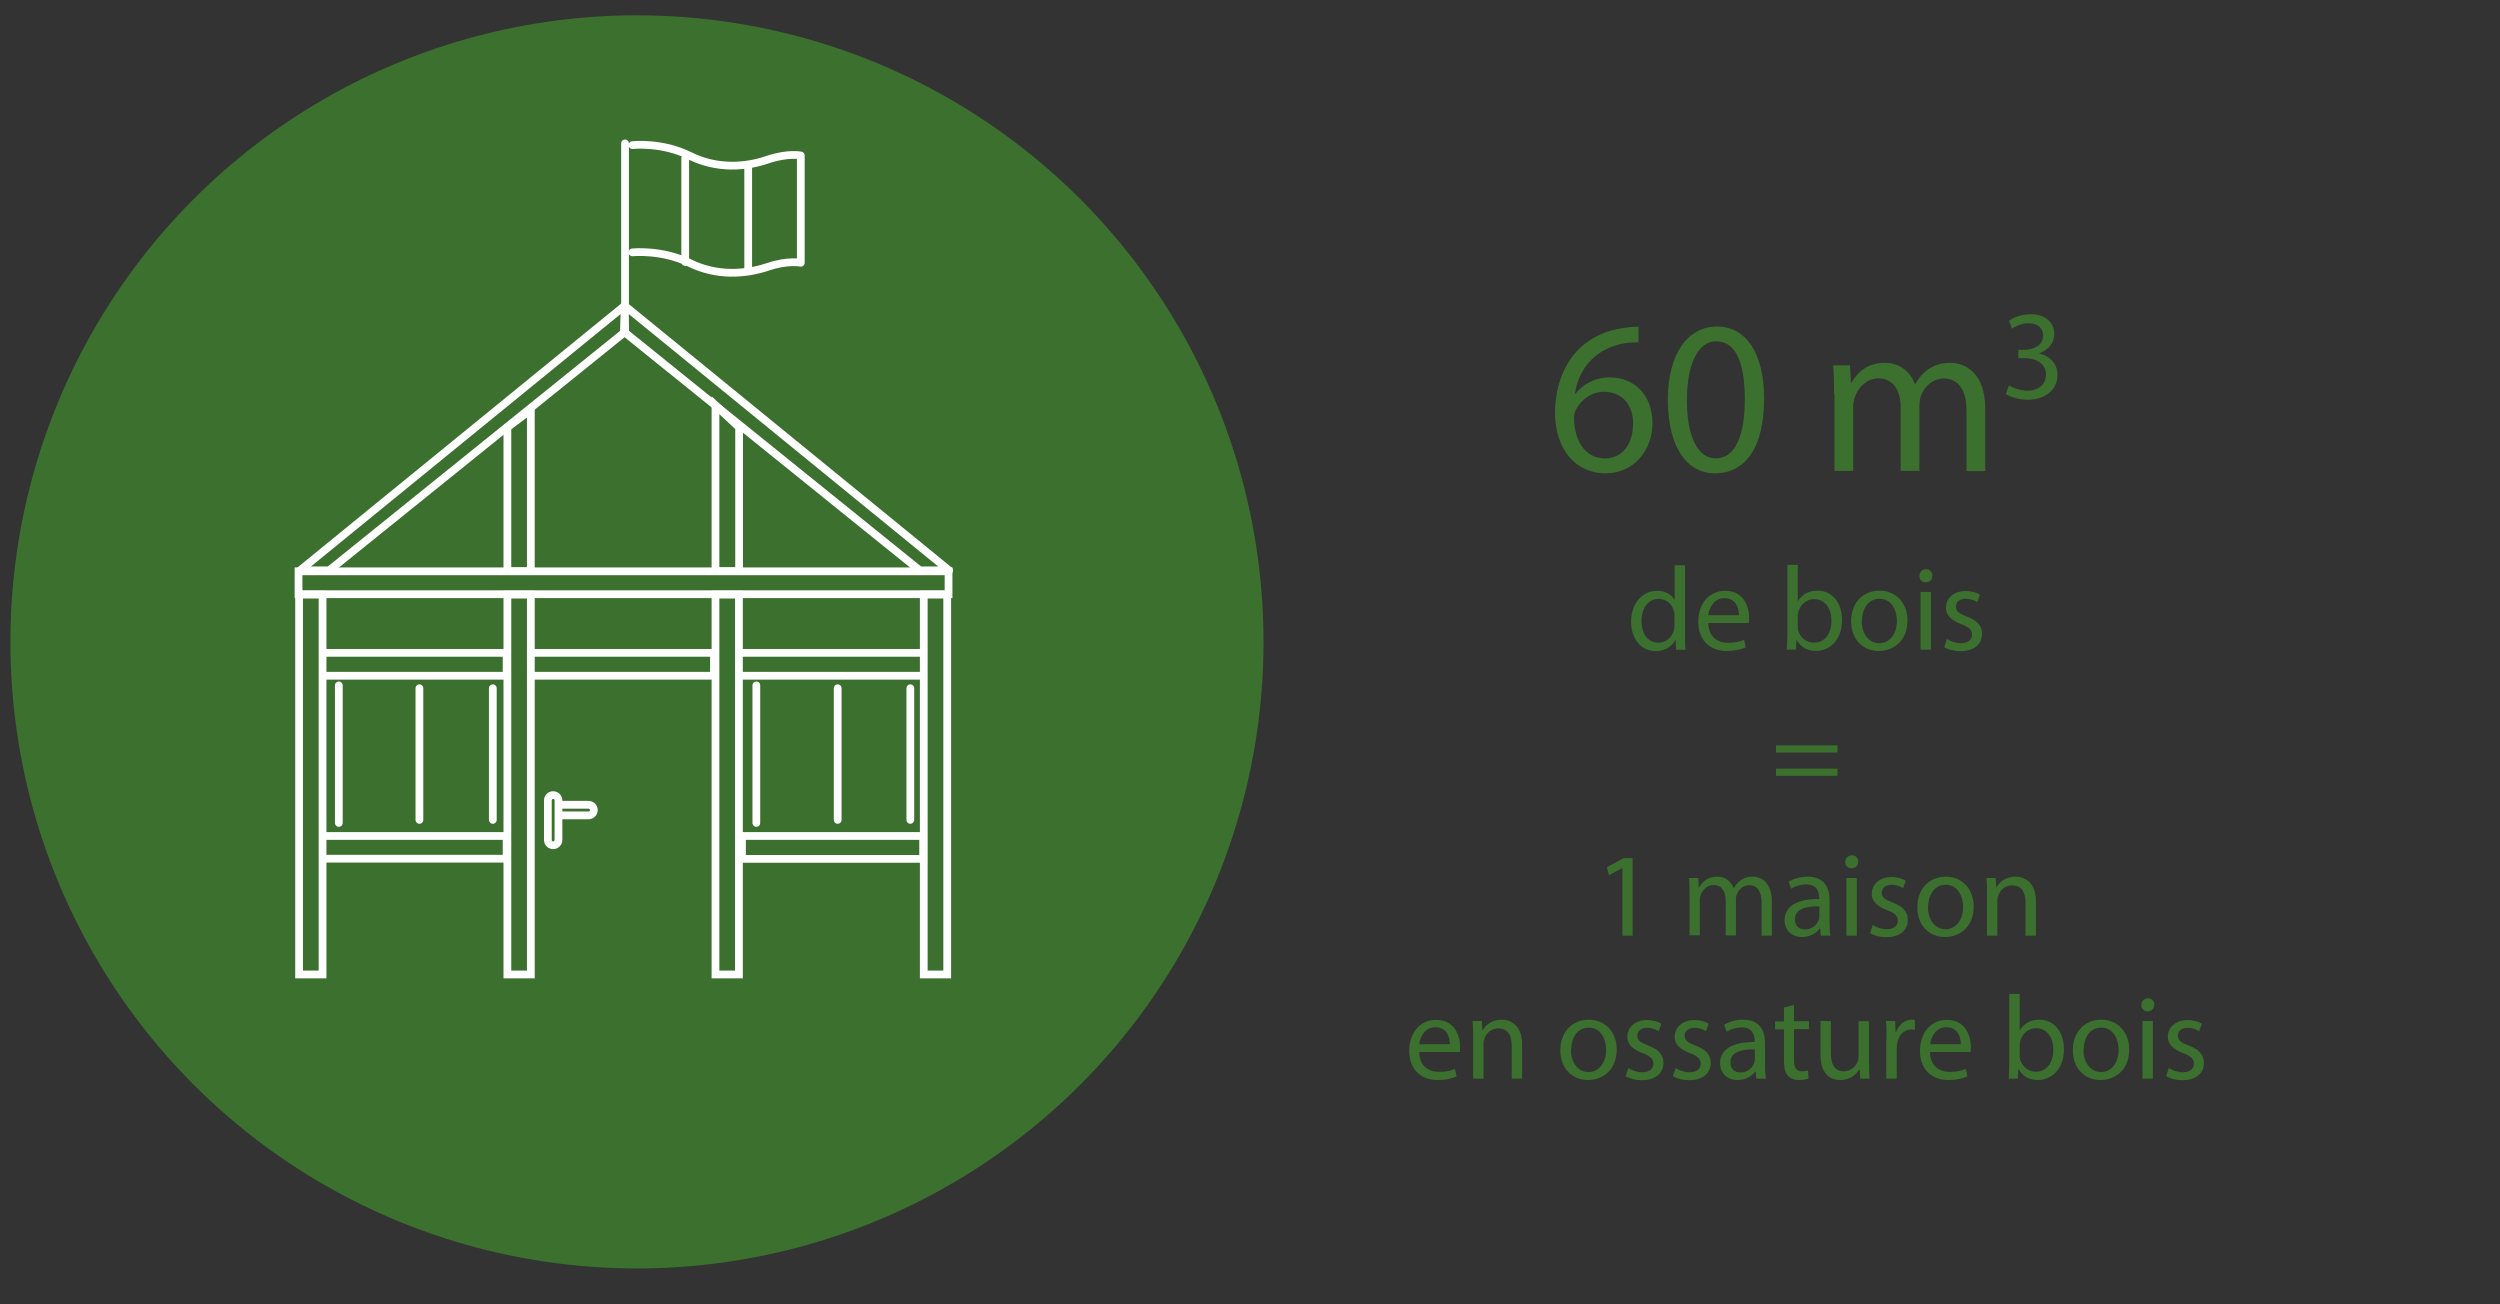 <?xml version="1.0" encoding="UTF-8"?>
<svg xmlns="http://www.w3.org/2000/svg" viewBox="0 0 132.15 68.94">
  <rect x="0" y="0" width="132.15" height="68.94" fill="#333333" stroke="none"/>
  <g id="Calque_2">
    <circle cx="33.67" cy="33.93" r="33.12" style="fill:#3b702e;"></circle>
  </g>
  <g id="Calque_1">
    <rect x="15.81" y="31.43" width="1.24" height="20.08" style="fill:none; stroke:#fff; stroke-miterlimit:10; stroke-width:.41px;"></rect>
    <polygon points="17.4 30.15 15.86 30.15 33.02 16.16 32.98 17.59 17.4 30.15" style="fill:none; stroke:#fff; stroke-linecap:round; stroke-linejoin:round; stroke-width:.41px;"></polygon>
    <polygon points="48.62 30.15 50.17 30.15 33.02 16.16 33.05 17.59 48.62 30.15" style="fill:none; stroke:#fff; stroke-linecap:round; stroke-linejoin:round; stroke-width:.41px;"></polygon>
    <rect x="26.82" y="31.43" width="1.24" height="20.08" style="fill:none; stroke:#fff; stroke-miterlimit:10; stroke-width:.41px;"></rect>
    <rect x="37.82" y="31.43" width="1.24" height="20.08" style="fill:none; stroke:#fff; stroke-miterlimit:10; stroke-width:.41px;"></rect>
    <polygon points="28.06 30.19 26.82 30.19 26.82 22.59 28.06 21.66 28.06 30.19" style="fill:none; stroke:#fff; stroke-miterlimit:10; stroke-width:.41px;"></polygon>
    <polygon points="39.07 30.19 37.82 30.19 37.82 21.42 39.07 22.59 39.07 30.19" style="fill:none; stroke:#fff; stroke-miterlimit:10; stroke-width:.41px;"></polygon>
    <rect x="48.83" y="31.43" width="1.24" height="20.08" style="fill:none; stroke:#fff; stroke-miterlimit:10; stroke-width:.41px;"></rect>
    <rect x="15.78" y="30.2" width="34.36" height="1.21" style="fill:none; stroke:#fff; stroke-miterlimit:10; stroke-width:.41px;"></rect>
    <polyline points="17.2 44.19 26.78 44.19 26.78 45.39 17.2 45.39" style="fill:none; stroke:#fff; stroke-miterlimit:10; stroke-width:.41px;"></polyline>
    <rect x="39.22" y="44.19" width="9.58" height="1.21" style="fill:none; stroke:#fff; stroke-miterlimit:10; stroke-width:.41px;"></rect>
    <polyline points="17.2 34.51 26.78 34.51 26.78 35.72 17.2 35.72" style="fill:none; stroke:#fff; stroke-miterlimit:10; stroke-width:.41px;"></polyline>
    <polyline points="28.16 34.51 37.74 34.51 37.74 35.72 28.16 35.72" style="fill:none; stroke:#fff; stroke-miterlimit:10; stroke-width:.41px;"></polyline>
    <line x1="48.79" y1="35.72" x2="39.22" y2="35.72" style="fill:none; stroke:#fff; stroke-miterlimit:10; stroke-width:.41px;"></line>
    <line x1="39.22" y1="34.51" x2="48.79" y2="34.51" style="fill:none; stroke:#fff; stroke-miterlimit:10; stroke-width:.41px;"></line>
    <path d="M33.04,16.35V7.58" style="fill:none; stroke:#fff; stroke-linecap:round; stroke-linejoin:round; stroke-width:.41px;"></path>
    <path d="M33.43,13.34s1.56-.16,3.02.56,2.97.59,4.09.22c1.11-.38,1.79-.23,1.79-.23v-5.67s-.68-.15-1.79.23c-1.11.38-2.63.51-4.09-.22-1.46-.73-3.02-.56-3.02-.56" style="fill:none; stroke:#fff; stroke-linecap:round; stroke-linejoin:round; stroke-width:.41px;"></path>
    <line x1="36.22" y1="8.37" x2="36.22" y2="13.85" style="fill:none; stroke:#fff; stroke-linecap:round; stroke-linejoin:round; stroke-width:.41px;"></line>
    <line x1="39.55" y1="8.75" x2="39.55" y2="14.25" style="fill:none; stroke:#fff; stroke-linecap:round; stroke-linejoin:round; stroke-width:.41px;"></line>
    <line x1="17.91" y1="36.23" x2="17.91" y2="43.5" style="fill:none; stroke:#fff; stroke-linecap:round; stroke-linejoin:round; stroke-width:.41px;"></line>
    <line x1="26.05" y1="36.38" x2="26.05" y2="43.34" style="fill:none; stroke:#fff; stroke-linecap:round; stroke-linejoin:round; stroke-width:.41px;"></line>
    <line x1="22.17" y1="36.38" x2="22.17" y2="43.34" style="fill:none; stroke:#fff; stroke-linecap:round; stroke-linejoin:round; stroke-width:.41px;"></line>
    <line x1="39.98" y1="36.23" x2="39.98" y2="43.5" style="fill:none; stroke:#fff; stroke-linecap:round; stroke-linejoin:round; stroke-width:.41px;"></line>
    <line x1="48.12" y1="36.38" x2="48.12" y2="43.34" style="fill:none; stroke:#fff; stroke-linecap:round; stroke-linejoin:round; stroke-width:.41px;"></line>
    <line x1="44.28" y1="36.38" x2="44.28" y2="43.34" style="fill:none; stroke:#fff; stroke-linecap:round; stroke-linejoin:round; stroke-width:.41px;"></line>
    <path d="M29.52,44.4c0,.15-.12.28-.28.28h0c-.15,0-.28-.12-.28-.28v-2.09c0-.15.12-.28.28-.28h0c.15,0,.28.12.28.28v2.09Z" style="fill:none; stroke:#fff; stroke-miterlimit:10; stroke-width:.41px;"></path>
    <path d="M29.62,42.54h1.49c.15,0,.28.12.28.28h0c0,.15-.12.28-.28.28h-1.49" style="fill:none; stroke:#fff; stroke-miterlimit:10; stroke-width:.41px;"></path>
    <path d="M86.62,18.1c-.21-.01-.47,0-.76.05-1.59.27-2.44,1.43-2.61,2.67h.03c.36-.47.98-.87,1.81-.87,1.33,0,2.26.96,2.26,2.42,0,1.38-.94,2.65-2.49,2.65s-2.66-1.25-2.66-3.2c0-1.48.53-2.65,1.27-3.38.62-.61,1.46-.99,2.4-1.11.3-.05.55-.06.74-.06v.83ZM86.33,22.43c0-1.07-.61-1.72-1.55-1.72-.61,0-1.18.38-1.46.92-.07.12-.12.27-.12.45.02,1.24.59,2.15,1.65,2.15.88,0,1.47-.73,1.47-1.8Z" style="fill:#3b702e;"></path>
    <path d="M93.25,21.06c0,2.55-.95,3.96-2.61,3.96-1.47,0-2.46-1.37-2.48-3.86,0-2.52,1.09-3.9,2.61-3.9s2.48,1.41,2.48,3.8ZM89.17,21.17c0,1.95.6,3.06,1.52,3.06,1.04,0,1.54-1.21,1.54-3.13s-.47-3.06-1.52-3.06c-.89,0-1.54,1.09-1.54,3.13Z" style="fill:#3b702e;"></path>
    <path d="M96.95,20.82c0-.58-.01-1.05-.05-1.51h.89l.05.9h.04c.31-.53.83-1.03,1.76-1.03.76,0,1.34.46,1.58,1.12h.02c.17-.31.39-.55.62-.73.33-.25.71-.39,1.24-.39.74,0,1.84.49,1.84,2.43v3.29h-.99v-3.17c0-1.07-.39-1.72-1.21-1.72-.58,0-1.03.43-1.2.92-.05.14-.08.32-.08.51v3.45h-.99v-3.35c0-.89-.39-1.54-1.17-1.54-.64,0-1.1.51-1.26,1.02-.06.15-.08.32-.08.5v3.37h-.99v-4.08Z" style="fill:#3b702e;"></path>
    <path d="M106.19,20.37c.17.11.56.28.97.28.76,0,1-.49.99-.85,0-.61-.56-.87-1.13-.87h-.33v-.44h.33c.43,0,.98-.22.98-.74,0-.35-.22-.66-.77-.66-.35,0-.69.15-.88.29l-.15-.43c.23-.17.67-.34,1.14-.34.86,0,1.25.51,1.25,1.04,0,.45-.27.83-.81,1.03h0c.54.12.98.52.98,1.14,0,.7-.54,1.31-1.59,1.31-.49,0-.92-.16-1.14-.3l.16-.46Z" style="fill:#3b702e;"></path>
    <path d="M89.07,29.87v3.69c0,.27,0,.58.03.79h-.5l-.03-.53h-.01c-.17.34-.54.6-1.04.6-.74,0-1.3-.62-1.3-1.55,0-1.01.62-1.64,1.37-1.64.47,0,.78.22.92.47h.01v-1.82h.55ZM88.51,32.53c0-.07,0-.16-.03-.23-.08-.35-.38-.64-.8-.64-.57,0-.91.5-.91,1.18,0,.62.3,1.13.9,1.13.37,0,.71-.25.81-.66.02-.08.03-.15.03-.24v-.53Z" style="fill:#3b702e;"></path>
    <path d="M90.3,32.92c.01.75.49,1.06,1.05,1.06.4,0,.64-.07.84-.16l.09.4c-.2.09-.53.19-1.01.19-.94,0-1.5-.62-1.5-1.54s.54-1.64,1.43-1.64c1,0,1.26.88,1.26,1.44,0,.11-.01.2-.02.26h-2.14ZM91.92,32.52c0-.35-.14-.9-.77-.9-.56,0-.81.52-.85.9h1.62Z" style="fill:#3b702e;"></path>
    <path d="M94.45,34.34c.01-.21.03-.52.03-.79v-3.69h.55v1.92h.01c.2-.34.55-.56,1.04-.56.76,0,1.29.63,1.29,1.56,0,1.09-.69,1.63-1.37,1.63-.44,0-.79-.17-1.02-.57h-.02l-.03.5h-.48ZM95.03,33.12c0,.07.01.14.02.2.11.38.43.65.83.65.58,0,.93-.47.93-1.17,0-.61-.32-1.13-.91-1.13-.38,0-.73.26-.84.68-.01.06-.03.14-.03.23v.55Z" style="fill:#3b702e;"></path>
    <path d="M100.83,32.79c0,1.13-.78,1.62-1.52,1.62-.83,0-1.46-.61-1.46-1.57,0-1.02.67-1.62,1.51-1.62s1.47.64,1.47,1.57ZM98.41,32.83c0,.67.38,1.17.93,1.17s.93-.5.93-1.18c0-.52-.26-1.17-.91-1.17s-.94.6-.94,1.18Z" style="fill:#3b702e;"></path>
    <path d="M102.14,30.44c0,.19-.13.34-.35.34-.2,0-.33-.15-.33-.34s.15-.35.35-.35.34.15.34.35ZM101.52,34.34v-3.05h.55v3.05h-.55Z" style="fill:#3b702e;"></path>
    <path d="M102.92,33.78c.16.11.45.22.73.22.4,0,.59-.2.59-.45s-.16-.41-.57-.56c-.55-.2-.81-.5-.81-.86,0-.49.4-.89,1.05-.89.31,0,.58.09.75.19l-.14.4c-.12-.08-.34-.18-.62-.18-.33,0-.51.19-.51.42,0,.25.18.37.58.52.53.2.8.47.8.92,0,.54-.42.91-1.14.91-.33,0-.64-.08-.86-.21l.14-.42Z" style="fill:#3b702e;"></path>
    <path d="M93.88,39.78v-.38h3.25v.38h-3.25ZM93.88,41.01v-.38h3.25v.38h-3.25Z" style="fill:#3b702e;"></path>
    <path d="M85.77,45.88h-.01l-.71.38-.11-.42.89-.48h.47v4.1h-.54v-3.58Z" style="fill:#3b702e;"></path>
    <path d="M89.31,47.24c0-.32,0-.57-.03-.83h.49l.03.49h.02c.17-.29.45-.56.96-.56.42,0,.73.25.86.61h.01c.09-.17.21-.3.34-.4.18-.14.38-.21.67-.21.4,0,1,.26,1,1.32v1.8h-.54v-1.73c0-.59-.21-.94-.66-.94-.32,0-.56.23-.66.5-.03.08-.04.18-.04.28v1.88h-.54v-1.83c0-.49-.21-.84-.64-.84-.35,0-.6.28-.69.55-.03.08-.04.18-.04.27v1.84h-.54v-2.22Z" style="fill:#3b702e;"></path>
    <path d="M96.25,49.46l-.04-.38h-.02c-.17.24-.5.45-.93.45-.62,0-.93-.43-.93-.88,0-.74.66-1.14,1.83-1.13v-.06c0-.25-.07-.71-.69-.71-.28,0-.58.09-.79.23l-.13-.37c.25-.16.62-.27,1-.27.93,0,1.16.64,1.16,1.25v1.14c0,.26.01.52.05.73h-.5ZM96.17,47.91c-.61-.01-1.29.09-1.29.69,0,.36.24.53.52.53.4,0,.65-.25.74-.51.02-.06.03-.12.03-.18v-.53Z" style="fill:#3b702e;"></path>
    <path d="M98.22,45.56c0,.19-.13.34-.35.34-.2,0-.33-.15-.33-.34s.15-.35.35-.35.34.15.34.35ZM97.6,49.46v-3.05h.55v3.05h-.55Z" style="fill:#3b702e;"></path>
    <path d="M99,48.9c.16.11.45.22.73.22.4,0,.59-.2.59-.45s-.16-.41-.57-.56c-.55-.2-.81-.5-.81-.86,0-.49.4-.89,1.05-.89.31,0,.58.09.75.19l-.14.4c-.12-.08-.34-.18-.62-.18-.33,0-.51.19-.51.42,0,.25.18.37.58.52.53.2.8.47.8.92,0,.54-.42.91-1.14.91-.33,0-.64-.08-.86-.21l.14-.42Z" style="fill:#3b702e;"></path>
    <path d="M104.33,47.91c0,1.13-.78,1.62-1.52,1.62-.83,0-1.46-.61-1.46-1.57,0-1.02.67-1.62,1.51-1.62s1.47.64,1.47,1.57ZM101.91,47.95c0,.67.38,1.17.93,1.17s.93-.5.93-1.18c0-.52-.26-1.17-.91-1.17s-.94.6-.94,1.18Z" style="fill:#3b702e;"></path>
    <path d="M105.03,47.24c0-.32,0-.57-.03-.83h.49l.03.5h.01c.15-.29.5-.57,1.01-.57.42,0,1.08.25,1.08,1.3v1.82h-.55v-1.76c0-.49-.18-.9-.71-.9-.37,0-.65.26-.74.57-.03.07-.04.16-.04.26v1.83h-.55v-2.22Z" style="fill:#3b702e;"></path>
    <path d="M75.02,55.6c.01.75.49,1.06,1.05,1.06.4,0,.64-.07.84-.16l.09.4c-.2.09-.53.19-1.01.19-.94,0-1.5-.62-1.5-1.54s.54-1.64,1.43-1.64c1,0,1.26.88,1.26,1.44,0,.11-.01.2-.02.26h-2.14ZM76.64,55.2c0-.35-.14-.9-.77-.9-.56,0-.81.52-.85.9h1.62Z" style="fill:#3b702e;"></path>
    <path d="M77.87,54.8c0-.32,0-.57-.03-.83h.49l.03.5h.01c.15-.29.5-.57,1.01-.57.42,0,1.08.25,1.08,1.3v1.82h-.55v-1.76c0-.49-.18-.9-.71-.9-.37,0-.65.26-.74.57-.03.07-.04.16-.04.26v1.83h-.55v-2.22Z" style="fill:#3b702e;"></path>
    <path d="M85.46,55.47c0,1.13-.78,1.62-1.52,1.62-.83,0-1.46-.61-1.46-1.57,0-1.02.67-1.62,1.51-1.62s1.47.64,1.47,1.57ZM83.04,55.5c0,.67.38,1.17.93,1.17s.93-.5.93-1.18c0-.52-.26-1.17-.91-1.17s-.94.6-.94,1.18Z" style="fill:#3b702e;"></path>
    <path d="M86.08,56.46c.16.11.45.22.73.22.4,0,.59-.2.59-.45s-.16-.41-.57-.56c-.55-.2-.81-.5-.81-.86,0-.49.4-.89,1.05-.89.31,0,.58.09.75.19l-.14.4c-.12-.08-.34-.18-.62-.18-.33,0-.51.19-.51.42,0,.25.18.37.58.52.53.2.8.47.8.92,0,.54-.42.91-1.14.91-.33,0-.64-.08-.86-.21l.14-.42Z" style="fill:#3b702e;"></path>
    <path d="M88.58,56.46c.16.11.45.22.73.22.4,0,.59-.2.59-.45s-.16-.41-.57-.56c-.55-.2-.81-.5-.81-.86,0-.49.4-.89,1.05-.89.31,0,.58.09.75.19l-.14.4c-.12-.08-.34-.18-.62-.18-.33,0-.51.19-.51.42,0,.25.18.37.58.52.53.2.8.47.8.92,0,.54-.42.91-1.14.91-.33,0-.64-.08-.86-.21l.14-.42Z" style="fill:#3b702e;"></path>
    <path d="M92.84,57.02l-.04-.38h-.02c-.17.24-.5.45-.93.45-.62,0-.93-.43-.93-.88,0-.74.66-1.14,1.83-1.13v-.06c0-.25-.07-.71-.69-.71-.28,0-.58.09-.79.23l-.13-.37c.25-.16.62-.27,1-.27.93,0,1.16.64,1.16,1.25v1.14c0,.26.01.52.05.73h-.5ZM92.76,55.47c-.61-.01-1.29.09-1.29.69,0,.36.24.53.52.53.4,0,.65-.25.74-.51.02-.06.03-.12.03-.18v-.53Z" style="fill:#3b702e;"></path>
    <path d="M94.83,53.1v.88h.79v.42h-.79v1.64c0,.38.11.59.42.59.14,0,.25-.02.32-.04l.03.42c-.11.04-.28.08-.49.08-.26,0-.47-.08-.6-.23-.16-.16-.21-.44-.21-.79v-1.66h-.47v-.42h.47v-.73l.54-.14Z" style="fill:#3b702e;"></path>
    <path d="M98.8,56.19c0,.32,0,.59.02.83h-.49l-.03-.5h-.01c-.15.25-.47.57-1.01.57-.48,0-1.05-.26-1.05-1.34v-1.78h.55v1.69c0,.58.18.97.68.97.37,0,.63-.26.73-.5.03-.08.05-.18.05-.28v-1.87h.55v2.22Z" style="fill:#3b702e;"></path>
    <path d="M99.72,54.92c0-.36,0-.67-.03-.95h.49l.02.6h.02c.14-.41.47-.67.84-.67.06,0,.11,0,.16.02v.52c-.06-.01-.11-.02-.19-.02-.39,0-.67.3-.74.71-.01.08-.03.16-.03.26v1.63h-.55v-2.1Z" style="fill:#3b702e;"></path>
    <path d="M102.02,55.6c.01.75.49,1.06,1.05,1.06.4,0,.64-.07.84-.16l.09.4c-.2.09-.53.19-1.01.19-.94,0-1.5-.62-1.5-1.54s.54-1.64,1.43-1.64c1,0,1.26.88,1.26,1.44,0,.11-.01.2-.02.26h-2.14ZM103.65,55.2c0-.35-.14-.9-.77-.9-.56,0-.81.52-.85.9h1.62Z" style="fill:#3b702e;"></path>
    <path d="M106.18,57.02c.01-.21.03-.52.03-.79v-3.69h.55v1.92h.01c.2-.34.55-.56,1.04-.56.76,0,1.29.63,1.29,1.56,0,1.09-.69,1.63-1.37,1.63-.44,0-.79-.17-1.02-.57h-.02l-.03.5h-.48ZM106.75,55.8c0,.07.01.14.03.2.11.38.43.65.83.65.58,0,.93-.47.93-1.17,0-.61-.32-1.13-.91-1.13-.38,0-.73.26-.84.68-.01.06-.03.14-.03.23v.55Z" style="fill:#3b702e;"></path>
    <path d="M112.55,55.47c0,1.13-.78,1.62-1.52,1.62-.83,0-1.46-.61-1.46-1.57,0-1.02.67-1.62,1.51-1.62s1.47.64,1.47,1.57ZM110.13,55.5c0,.67.38,1.17.93,1.17s.93-.5.93-1.18c0-.52-.26-1.17-.91-1.17s-.94.6-.94,1.18Z" style="fill:#3b702e;"></path>
    <path d="M113.87,53.12c0,.19-.13.34-.35.34-.2,0-.33-.15-.33-.34s.15-.35.35-.35.34.15.34.35ZM113.25,57.02v-3.05h.55v3.05h-.55Z" style="fill:#3b702e;"></path>
    <path d="M114.65,56.46c.16.11.45.22.73.22.4,0,.59-.2.59-.45s-.16-.41-.57-.56c-.55-.2-.81-.5-.81-.86,0-.49.4-.89,1.05-.89.31,0,.58.09.75.19l-.14.4c-.12-.08-.34-.18-.62-.18-.33,0-.51.19-.51.42,0,.25.18.37.58.52.53.2.8.47.8.92,0,.54-.42.91-1.14.91-.33,0-.64-.08-.86-.21l.14-.42Z" style="fill:#3b702e;"></path>
  </g>
</svg>
